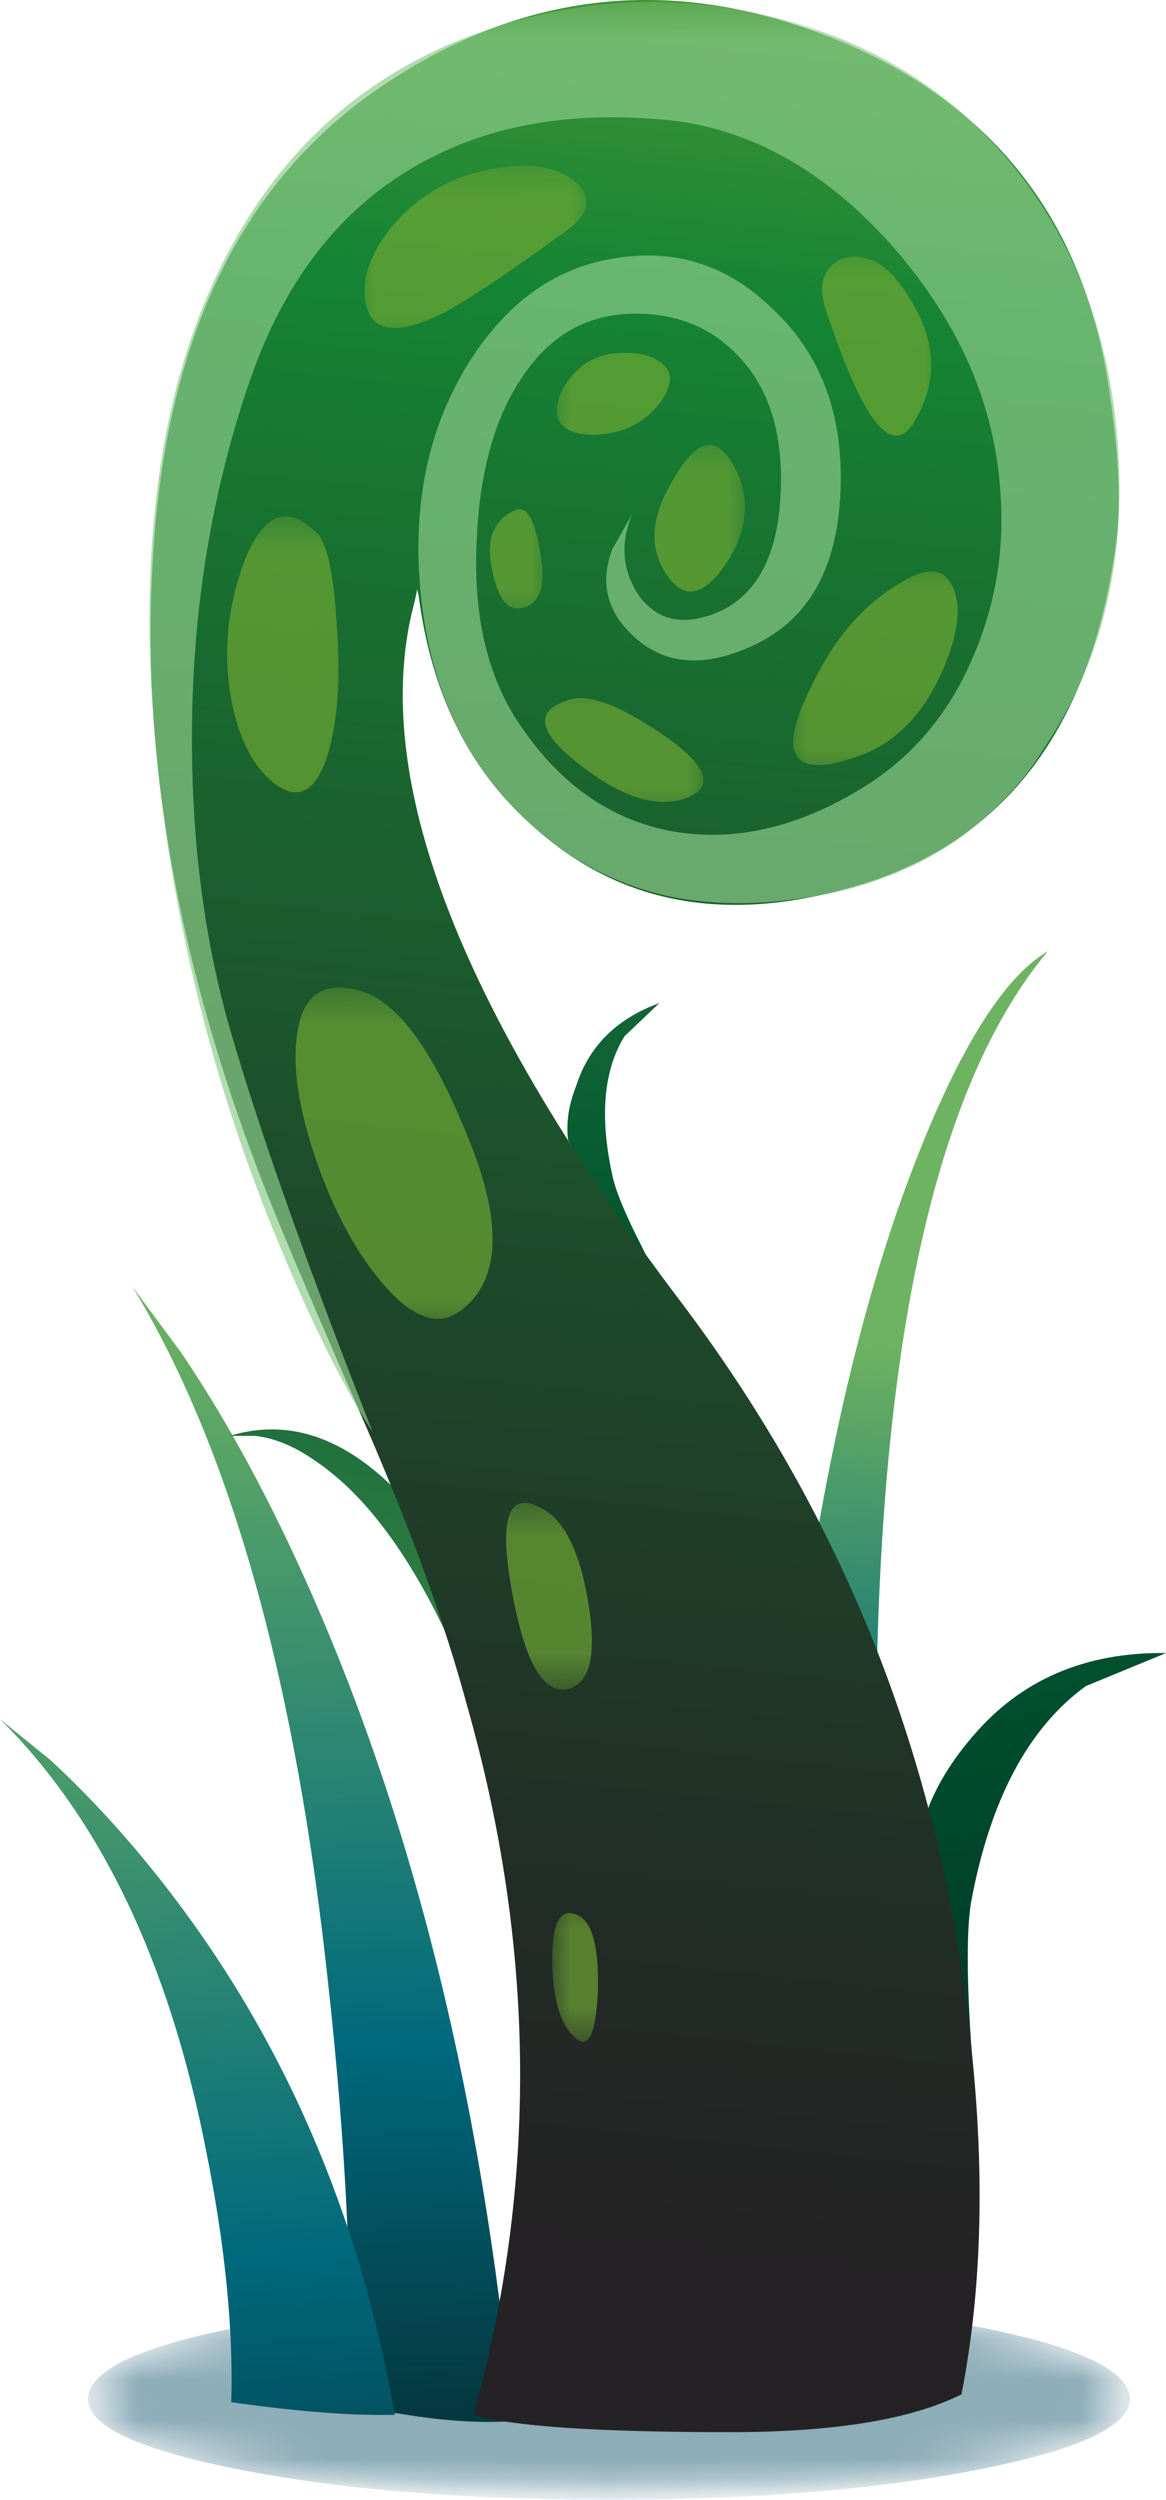 <svg xmlns="http://www.w3.org/2000/svg" viewBox="0 0 37.05 79.414"><defs><clipPath id="h"><path d="M13 42.532h5v4h-5v-4z"/></clipPath><clipPath id="a"><path d="M0-.468h30v64H0v-64z"/></clipPath><clipPath id="q"><path d="M0-.468h30v64H0v-64z"/></clipPath><clipPath id="r"><path d="M0 0h30v64H0V0z"/></clipPath><clipPath id="b"><path d="M2 0h27v6H2V0z"/></clipPath><clipPath id="c"><path d="M2 0h27v6H2V0z"/></clipPath><clipPath id="ak"><path d="M14 11.532h2v4h-2v-4z"/></clipPath><clipPath id="t"><path d="M2 0h27v6H2V0z"/></clipPath><clipPath id="u"><path d="M2 0h27v6H2V0z"/></clipPath><clipPath id="o"><path d="M14 11.532h2v4h-2v-4z"/></clipPath><clipPath id="ai"><path d="M12 21h4v5h-4v-5z"/></clipPath><clipPath id="ah"><path d="M12 20.532h4v5h-4v-5z"/></clipPath><clipPath id="n"><path d="M12 20.532h4v5h-4v-5z"/></clipPath><clipPath id="af"><path d="M7 30h6v9H7v-9z"/></clipPath><clipPath id="ae"><path d="M7 29.532h6v9H7v-9z"/></clipPath><clipPath id="m"><path d="M7 29.532h6v9H7v-9z"/></clipPath><clipPath id="d"><path d="M3 26.532h26v37H3v-37z"/></clipPath><clipPath id="ac"><path d="M5 43h4v8H5v-8z"/></clipPath><clipPath id="D"><path d="M3 26.532h26v37H3v-37z"/></clipPath><clipPath id="E"><path d="M3 27h26v37H3V27z"/></clipPath><clipPath id="e"><path d="M16 47.532h3v5h-3v-5z"/></clipPath><clipPath id="ab"><path d="M5 42.532h4v8H5v-8z"/></clipPath><clipPath id="G"><path d="M16 47.532h3v5h-3v-5z"/></clipPath><clipPath id="H"><path d="M16 48h3v5h-3v-5z"/></clipPath><clipPath id="f"><path d="M14 51.532h4v4h-4v-4z"/></clipPath><clipPath id="l"><path d="M5 42.532h4v8H5v-8z"/></clipPath><clipPath id="J"><path d="M14 51.532h4v4h-4v-4z"/></clipPath><clipPath id="K"><path d="M14 52h4v4h-4v-4z"/></clipPath><clipPath id="g"><path d="M12 47.532h2v4h-2v-4z"/></clipPath><clipPath id="Z"><path d="M9 55h6v5H9v-5z"/></clipPath><clipPath id="M"><path d="M12 47.532h2v4h-2v-4z"/></clipPath><clipPath id="N"><path d="M12 48h2v4h-2v-4z"/></clipPath><clipPath id="Y"><path d="M9 54.532h6v5H9v-5z"/></clipPath><clipPath id="k"><path d="M9 54.532h6v5H9v-5z"/></clipPath><clipPath id="P"><path d="M13 42.532h5v4h-5v-4z"/></clipPath><clipPath id="Q"><path d="M13 43h5v4h-5v-4z"/></clipPath><clipPath id="i"><path d="M20 43.532h5v6h-5v-6z"/></clipPath><clipPath id="W"><path d="M20 52h4v6h-4v-6z"/></clipPath><clipPath id="S"><path d="M20 43.532h5v6h-5v-6z"/></clipPath><clipPath id="T"><path d="M20 44h5v6h-5v-6z"/></clipPath><clipPath id="j"><path d="M20 51.532h4v6h-4v-6z"/></clipPath><clipPath id="V"><path d="M20 51.532h4v6h-4v-6z"/></clipPath><clipPath id="al"><path d="M14 12h2v4h-2v-4z"/></clipPath><mask id="U"><g clip-path="url(#j)"><path d="M20 51.532h4v6h-4v-6z" fill-opacity=".68"/></g></mask><mask id="O"><g clip-path="url(#h)"><path d="M13 42.532h5v4h-5v-4z" fill-opacity=".68"/></g></mask><mask id="X"><g clip-path="url(#k)"><path d="M9 54.532h6v5H9v-5z" fill-opacity=".68"/></g></mask><mask id="p"><g clip-path="url(#a)"><path d="M0-.468h30v64H0v-64z" fill-opacity=".469"/></g></mask><mask id="L"><g clip-path="url(#g)"><path d="M12 47.532h2v4h-2v-4z" fill-opacity=".68"/></g></mask><mask id="I"><g clip-path="url(#f)"><path d="M14 51.532h4v4h-4v-4z" fill-opacity=".68"/></g></mask><mask id="aa"><g clip-path="url(#l)"><path d="M5 42.532h4v8H5v-8z" fill-opacity=".68"/></g></mask><mask id="F"><g clip-path="url(#e)"><path d="M16 47.532h3v5h-3v-5z" fill-opacity=".68"/></g></mask><mask id="C"><g clip-path="url(#d)"><path d="M3 26.532h26v37H3v-37z" fill-opacity=".68"/></g></mask><mask id="s"><g clip-path="url(#b)"><g clip-path="url(#c)"><path d="M28.719 3.027c0-.691-1.293-1.293-3.879-1.797-2.586-.507-5.707-.761-9.36-.761-3.652 0-6.773.254-9.359.761-2.59.504-3.883 1.106-3.883 1.797 0 .723 1.297 1.336 3.883 1.84 2.586.508 5.707.762 9.359.762 3.653 0 6.774-.254 9.36-.762 2.586-.504 3.879-1.117 3.879-1.84z" fill-rule="evenodd" fill="#0d5069"/></g></g></mask><mask id="R"><g clip-path="url(#i)"><path d="M20 43.532h5v6h-5v-6z" fill-opacity=".68"/></g></mask><mask id="aj"><g clip-path="url(#o)"><path d="M14 11.532h2v4h-2v-4z" fill-opacity=".68"/></g></mask><mask id="ag"><g clip-path="url(#n)"><path d="M12 20.532h4v5h-4v-5z" fill-opacity=".68"/></g></mask><mask id="ad"><g clip-path="url(#m)"><path d="M7 29.532h6v9H7v-9z" fill-opacity=".68"/></g></mask><linearGradient id="y" y2="72.401" gradientUnits="userSpaceOnUse" x2="9.231" gradientTransform="matrix(.8 0 0 -.8 0 63.52)" y1="17.076" x1="15.085"><stop offset="0" stop-color="#043840"/><stop offset=".326" stop-color="#00562e"/><stop offset="1" stop-color="#6eb360"/></linearGradient><linearGradient id="z" y2="21.755" gradientUnits="userSpaceOnUse" x2="-4.697" gradientTransform="matrix(-.151 .786 .78 .18 0 63.521)" y1="21.755" x1="-81.326"><stop offset="0" stop-color="#002126"/><stop offset=".326" stop-color="#00562e"/><stop offset="1" stop-color="#6eb360"/></linearGradient><linearGradient id="x" y2="39.166" gradientUnits="userSpaceOnUse" x2="-41.262" gradientTransform="matrix(.155 .785 .806 -.047 0 63.52)" y1="39.166" x1="-63.203"><stop offset="0" stop-color="#043840"/><stop offset=".326" stop-color="#00697d"/><stop offset="1" stop-color="#6eb361"/></linearGradient><linearGradient id="w" y2="-5.906" gradientUnits="userSpaceOnUse" x2="83.874" gradientTransform="matrix(.004 -.8 -.8 -.062 0 63.52)" y1="-5.906" x1="48.349"><stop offset="0" stop-color="#6eb361"/><stop offset=".674" stop-color="#00697d"/><stop offset="1" stop-color="#043840"/></linearGradient><linearGradient id="v" y2="76.674" gradientUnits="userSpaceOnUse" x2="10.826" gradientTransform="matrix(.8 0 0 -.8 0 63.52)" y1="41.126" x1="9.676"><stop offset="0" stop-color="#6eb361"/><stop offset=".674" stop-color="#00697d"/><stop offset="1" stop-color="#043840"/></linearGradient><linearGradient id="A" y2="61.046" gradientUnits="userSpaceOnUse" x2="17.51" gradientTransform="matrix(.8 0 0 -.8 0 63.52)" y1="-5.104" x1="24.367"><stop offset="0" stop-color="#6eb360"/><stop offset=".674" stop-color="#00562e"/><stop offset="1" stop-color="#043840"/></linearGradient><linearGradient id="B" y2="71.057" gradientUnits="userSpaceOnUse" x2="15.188" gradientTransform="matrix(.8 0 0 -.8 0 63.52)" y1="-10.293" x1="23.787"><stop offset="0" stop-color="#70a834"/><stop offset=".243" stop-color="#158434"/><stop offset=".349" stop-color="#187231"/><stop offset=".639" stop-color="#1e472a"/><stop offset=".867" stop-color="#222c26"/><stop offset="1" stop-color="#242224"/></linearGradient></defs><g mask="url(#p)" transform="matrix(1.25 0 0 -1.25 0 79.414)"><g clip-path="url(#q)"><g clip-path="url(#r)" transform="translate(0 -.468)"><g clip-path="url(#t)" mask="url(#s)"><g clip-path="url(#u)"><path d="M28.719 3.027c0-.691-1.293-1.293-3.879-1.797-2.586-.507-5.707-.761-9.36-.761-3.652 0-6.773.254-9.359.761-2.59.504-3.883 1.106-3.883 1.797 0 .723 1.297 1.336 3.883 1.84 2.586.508 5.707.762 9.359.762 3.653 0 6.774-.254 9.36-.762 2.586-.504 3.879-1.117 3.879-1.84z" fill-rule="evenodd" fill="#0d5069"/></g></g></g></g></g><path d="M7.48 24c2.907-6.238 4.758-13.574 5.559-22-1.117-.082-2.504.067-4.16.442.082 3.093-.094 6.597-.52 10.519-.824 7.813-2.492 13.774-5 17.879l1.243-1.68C5.613 27.668 6.574 25.946 7.48 24z" fill-rule="evenodd" fill="url(#v)" transform="matrix(1.25 0 0 -1.25 0 79.414)"/><path d="M10.039 2.16c-1.094-.027-2.48.082-4.16.321.055 1.867-.16 4-.641 6.398C4.305 13.653 2.559 17.305 0 19.84l1.281-1.039c1.012-.934 1.985-2 2.918-3.199 2.989-3.84 4.934-8.32 5.84-13.442z" fill-rule="evenodd" fill="url(#w)" transform="matrix(1.25 0 0 -1.25 0 79.414)"/><path d="M22.922 33.078c1.25 3.469 2.492 5.563 3.719 6.282-3.043-3.625-4.496-10.84-4.364-21.641.082-5.414.457-10.453 1.121-15.117-.64-.242-1.546-.414-2.718-.52L19.16 2c.028 13.762 1.281 24.121 3.762 31.078z" fill-rule="evenodd" fill="url(#x)" transform="matrix(1.25 0 0 -1.25 0 79.414)"/><path d="M8.078 26.36c-.558.402-1.09.625-1.598.679h-.64c1.414.43 2.773.016 4.082-1.238a8.436 8.436 0 001.519-2.039l1.161-4.922c-1.282 3.813-2.79 6.32-4.524 7.52z" fill-rule="evenodd" fill="url(#y)" transform="matrix(1.25 0 0 -1.25 0 79.414)"/><path d="M23.48 17.239c.215.722.625 1.441 1.243 2.16 1.222 1.441 2.863 2.148 4.918 2.121l-2.039-.84c-1.469-1.066-2.442-2.906-2.922-5.52-.106-.695-.106-1.855 0-3.48.132-1.68.132-3.109 0-4.281l-1.2 9.84z" fill-rule="evenodd" fill="url(#z)" transform="matrix(1.25 0 0 -1.25 0 79.414)"/><path d="M14.441 34.559c-.054.43.012.883.2 1.359.32 1.016 1.027 1.723 2.121 2.121l-.883-.84c-.531-.851-.641-2.027-.317-3.519.079-.398.333-1.012.758-1.84.426-.855.735-1.613.918-2.281l-2.797 5z" fill-rule="evenodd" fill="url(#A)" transform="matrix(1.25 0 0 -1.25 0 79.414)"/><path d="M28.121 54.078c.317-1.89.399-3.371.238-4.437-.64-4.613-2.812-7.481-6.519-8.602-3.332-1.011-6.106-.504-8.32 1.52-1.598 1.414-2.559 3.359-2.879 5.84l-.039.16c0-.051-.055-.293-.161-.719-.933-4.32 1.348-10.105 6.84-17.359 3.973-5.254 6.387-11.121 7.239-17.602.535-3.812.507-7.211-.079-10.199-1.281-.641-3.242-.961-5.882-.961-3.387 0-5.559.148-6.52.441 1.629 5.895 1.574 11.895-.16 18-.559 2.082-1.414 4.442-2.559 7.082-1.199 2.747-2.039 4.719-2.519 5.918-2.242 5.68-3.215 11.028-2.922 16.039.293 5.602 2.187 9.614 5.68 12.04 3.574 2.48 7.375 2.949 11.402 1.402s6.414-4.402 7.16-8.563z" fill-rule="evenodd" fill="url(#B)" transform="matrix(1.25 0 0 -1.25 0 79.414)"/><g mask="url(#C)" transform="matrix(1.25 0 0 -1.25 0 79.414)"><g clip-path="url(#D)"><g clip-path="url(#E)" transform="translate(0 -.468)"><path d="M22.68 57.75c-1.707 1.918-3.614 2.984-5.719 3.199-2.215.215-4.133-.066-5.762-.84-2.265-1.066-3.879-2.988-4.84-5.761-.984-2.852-1.48-5.891-1.48-9.118 0-2.668.32-5.121.961-7.363.746-2.586 1.961-6.012 3.64-10.277-.773 1.199-1.585 2.84-2.441 4.918A43.327 43.327 0 003.922 45.43c-.402 4.906.199 8.906 1.797 12C7 59.934 8.867 61.734 11.32 62.828c2.641 1.149 5.332 1.414 8.078.801 2.829-.641 5.067-2.082 6.723-4.32 1.414-1.946 2.184-4.282 2.32-7 .133-2.829-.507-5.282-1.921-7.36-.508-.828-1.227-1.586-2.161-2.281l-.238-.16c-1.121-.719-2.414-1.172-3.883-1.36-1.172-.16-2.265-.132-3.277.082-1.629.372-3 1.2-4.121 2.477-1.254 1.414-1.973 3.203-2.16 5.363-.188 2.184.226 4.094 1.242 5.719.957 1.52 2.183 2.399 3.68 2.641 1.543.265 2.89-.16 4.039-1.282 1.254-1.171 1.828-2.757 1.718-4.757-.105-1.95-.879-3.227-2.32-3.844-1.332-.586-2.398-.399-3.199.562-.453.559-.547 1.2-.281 1.918l.519.922c-.316-.746-.266-1.441.16-2.082.481-.664 1.176-.797 2.082-.398.934.453 1.442 1.426 1.52 2.922.082 1.464-.238 2.613-.961 3.437-.691.801-1.598 1.199-2.719 1.199-1.148 0-2.066-.48-2.762-1.437-.773-1.043-1.199-2.469-1.277-4.281-.109-2 .293-3.629 1.199-4.879 1.012-1.442 2.282-2.293 3.801-2.563 1.547-.265 3.133.094 4.758 1.082 1.281.774 2.226 1.879 2.84 3.321a8.689 8.689 0 01.722 4.039c-.109 2.32-1.027 4.464-2.761 6.441z" fill-rule="evenodd" fill="#8dcc8a"/></g></g></g><g mask="url(#F)" transform="matrix(1.25 0 0 -1.25 0 79.414)"><g clip-path="url(#G)"><g clip-path="url(#H)" transform="translate(0 -.468)"><path d="M16.922 49.43c-.453.691-.363 1.531.277 2.519.586.985 1.106.985 1.563 0 .316-.773.199-1.558-.364-2.359-.558-.774-1.05-.828-1.476-.16z" fill-rule="evenodd" fill="#70a834"/></g></g></g><g mask="url(#I)" transform="matrix(1.25 0 0 -1.25 0 79.414)"><g clip-path="url(#J)"><g clip-path="url(#K)" transform="translate(0 -.468)"><path d="M14.16 53.668c.028.266.16.535.399.801.296.347.695.535 1.203.558.476.028.84-.066 1.078-.277.265-.215.254-.535-.039-.961-.403-.535-.961-.812-1.68-.84-.695 0-1.016.239-.961.719z" fill-rule="evenodd" fill="#70a834"/></g></g></g><g mask="url(#L)" transform="matrix(1.25 0 0 -1.25 0 79.414)"><g clip-path="url(#M)"><g clip-path="url(#N)" transform="translate(0 -.468)"><path d="M12.52 49.469c-.188.773 0 1.293.558 1.558.297.137.508-.199.641-1 .16-.797.054-1.277-.321-1.437-.425-.188-.718.105-.878.879z" fill-rule="evenodd" fill="#70a834"/></g></g></g><g mask="url(#O)" transform="matrix(1.25 0 0 -1.25 0 79.414)"><g clip-path="url(#P)"><g clip-path="url(#Q)" transform="translate(0 -.468)"><path d="M14.762 44.547c-1.121.855-1.203 1.414-.242 1.683.48.133 1.265-.175 2.359-.921 1.066-.747 1.281-1.266.641-1.559-.747-.32-1.665-.055-2.758.797z" fill-rule="evenodd" fill="#70a834"/></g></g></g><g mask="url(#R)" transform="matrix(1.25 0 0 -1.25 0 79.414)"><g clip-path="url(#S)"><g clip-path="url(#T)" transform="translate(0 -.468)"><path d="M22.762 49.109c.879.586 1.398.465 1.558-.359.078-.48-.054-1.109-.398-1.883-.457-.984-1.082-1.652-1.883-2-.934-.371-1.519-.41-1.758-.117-.242.293-.109.934.399 1.918.535 1.094 1.226 1.906 2.082 2.441z" fill-rule="evenodd" fill="#70a834"/></g></g></g><g mask="url(#U)" transform="matrix(1.25 0 0 -1.25 0 79.414)"><g clip-path="url(#V)"><g clip-path="url(#W)" transform="translate(0 -.468)"><path d="M21.039 55.988c-.211.559-.184.973.082 1.242.266.266.613.317 1.039.161.399-.161.785-.602 1.16-1.321.481-.933.465-1.84-.039-2.722-.562-1.039-1.308-.16-2.242 2.64z" fill-rule="evenodd" fill="#70a834"/></g></g></g><g mask="url(#X)" transform="matrix(1.25 0 0 -1.25 0 79.414)"><g clip-path="url(#Y)"><g clip-path="url(#Z)" transform="translate(0 -.468)"><path d="M12.16 59.629c1.121.266 1.934.187 2.442-.238.476-.403.398-.829-.243-1.282-1.464-1.066-2.504-1.761-3.121-2.082-1.093-.531-1.73-.48-1.918.161-.16.613.039 1.281.602 2a4.18 4.18 0 002.238 1.441z" fill-rule="evenodd" fill="#70a834"/></g></g></g><g mask="url(#aa)" transform="matrix(1.25 0 0 -1.25 0 79.414)"><g clip-path="url(#ab)"><g clip-path="url(#ac)" transform="translate(0 -.468)"><path d="M5.879 46.23c-.211 1.145-.106 2.305.32 3.477.481 1.254 1.106 1.496 1.879.723.242-.266.402-1.028.481-2.282.109-1.386.027-2.507-.239-3.359-.293-.906-.734-1.148-1.32-.719-.559.426-.934 1.145-1.121 2.16z" fill-rule="evenodd" fill="#70a834"/></g></g></g><g mask="url(#ad)" transform="matrix(1.25 0 0 -1.25 0 79.414)"><g clip-path="url(#ae)"><g clip-path="url(#af)" transform="translate(0 -.468)"><path d="M9.121 38.828c.934-.238 1.84-1.437 2.719-3.598.961-2.269.906-3.789-.16-4.562-.559-.398-1.215-.16-1.961.723-.664.773-1.227 1.812-1.68 3.117-.453 1.308-.613 2.387-.48 3.242.136.957.656 1.32 1.562 1.078z" fill-rule="evenodd" fill="#70a834"/></g></g></g><g mask="url(#ag)" transform="matrix(1.25 0 0 -1.25 0 79.414)"><g clip-path="url(#ah)"><g clip-path="url(#ai)" transform="translate(0 -.468)"><path d="M13 23.629c-.32 1.812-.066 2.492.762 2.039.586-.293.984-1.106 1.199-2.438.211-1.335.027-2.054-.563-2.16-.613-.109-1.078.746-1.398 2.559z" fill-rule="evenodd" fill="#70a834"/></g></g></g><g mask="url(#aj)" transform="matrix(1.25 0 0 -1.25 0 79.414)"><g clip-path="url(#ak)"><g clip-path="url(#al)" transform="translate(0 -.468)"><path d="M14.719 15.309c.347-.188.508-.829.48-1.918-.054-1.121-.254-1.508-.597-1.161-.375.344-.563 1.012-.563 2 0 .958.227 1.317.68 1.079z" fill-rule="evenodd" fill="#70a834"/></g></g></g></svg>